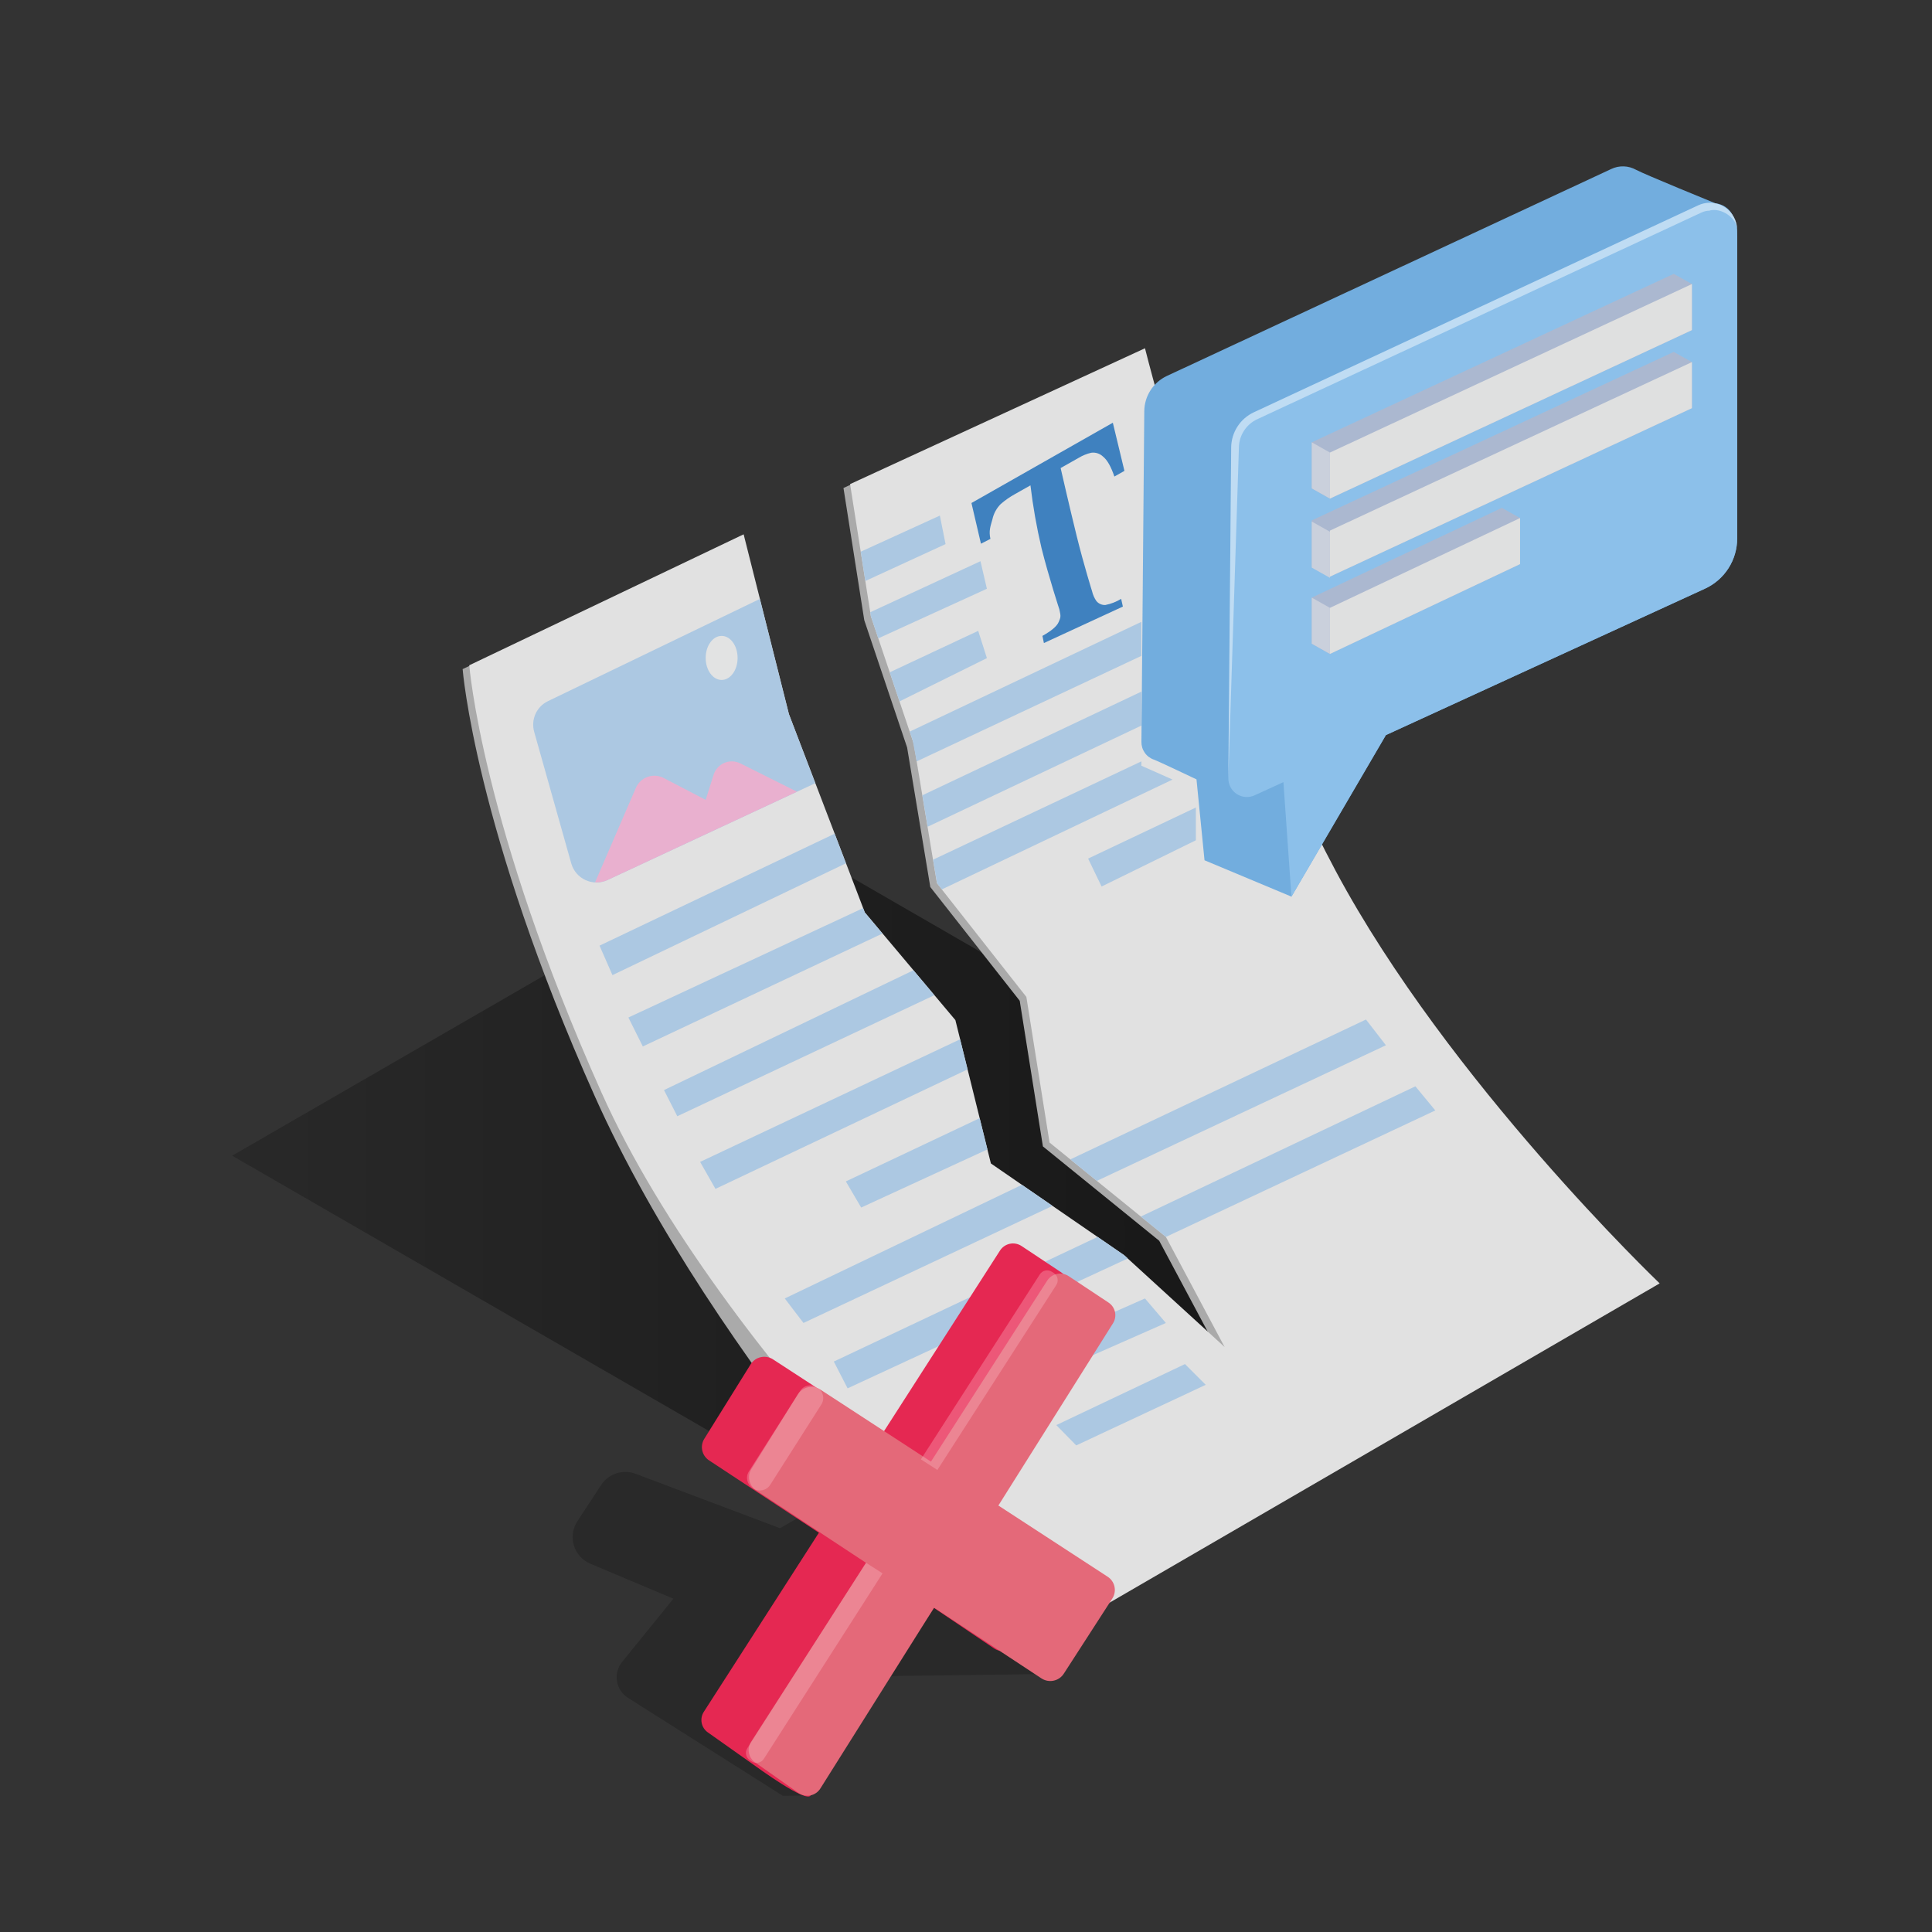 <svg width="180" height="180" viewBox="0 0 180 180" fill="none" xmlns="http://www.w3.org/2000/svg">
<rect x="0" y="0" width="180" height="180" fill="#333333" stroke="none"/>
<path d="M85.936 144.799L21.629 107.672L72.933 78.052L145.764 120.078L94.752 149.378L85.936 144.799Z" fill="url(#paint0_linear_8586_13949)"/>
<path d="M75.701 140.634L72.674 142.38L59.21 137.308C58.637 137.092 58.008 137.078 57.426 137.268C56.844 137.458 56.345 137.84 56.009 138.352L53.795 141.728C53.578 142.058 53.436 142.432 53.379 142.824C53.323 143.215 53.353 143.614 53.468 143.992C53.583 144.37 53.78 144.718 54.045 145.011C54.31 145.304 54.637 145.536 55.001 145.688L62.741 148.946L57.961 154.84C57.759 155.088 57.612 155.377 57.53 155.686C57.448 155.995 57.432 156.319 57.484 156.635C57.535 156.95 57.653 157.252 57.83 157.519C58.006 157.786 58.237 158.013 58.508 158.184L72.933 167.31L75.536 167.274L83.027 156.15L99.112 155.941L99.721 152.759L75.701 140.634Z" fill="url(#paint1_linear_8586_13949)"/>
<path d="M68.663 50.141L43.103 62.341C43.103 62.341 44.245 77.166 55.419 102.143C66.594 127.12 90.317 151.862 90.317 151.862L153.994 119.93C153.994 119.93 134.313 101.117 123.841 81.5C113.368 61.884 106.057 32.807 106.057 32.807L78.585 45.464L80.522 57.78L84.514 69.642L86.674 82.642L95.005 93.24L97.165 106.808L108.001 115.6L113.476 125.863L104.116 117.31L91.7 108.756L88.391 95.4L79.953 85.363L72.883 66.888L68.663 50.141Z" fill="#AAAAAA"/>
<path d="M69.283 49.781L43.723 61.981C43.723 61.981 44.864 76.806 56.038 101.783C67.213 126.76 96.52 153.295 96.52 153.295L154.628 119.57C154.628 119.57 134.932 100.757 124.442 81.14C113.951 61.524 106.676 32.447 106.676 32.447L79.201 45.104L81.138 57.42L85.13 69.282L87.29 82.282L95.624 92.88L97.784 106.448L108.62 115.232L114.092 125.496L104.732 116.942L92.319 108.396L89.011 95.04L80.572 85.003L73.502 66.528L69.283 49.781Z" fill="#E1E1E1"/>
<path d="M75.961 72.968L73.502 66.542L70.795 55.8L51.056 65.322C50.539 65.57 50.127 65.992 49.891 66.514C49.656 67.037 49.612 67.625 49.767 68.177L53.223 80.442C53.319 80.782 53.488 81.097 53.717 81.366C53.947 81.634 54.232 81.85 54.554 81.997C54.875 82.144 55.224 82.22 55.578 82.219C55.931 82.218 56.28 82.139 56.6 81.99L75.961 72.968Z" fill="#ACC8E2"/>
<path d="M68.972 71.122C68.742 71.007 68.491 70.944 68.234 70.936C67.978 70.928 67.723 70.976 67.487 71.077C67.251 71.177 67.039 71.327 66.867 71.517C66.694 71.707 66.565 71.932 66.488 72.176L65.746 74.52L61.83 72.482C61.601 72.364 61.351 72.294 61.094 72.276C60.837 72.258 60.58 72.293 60.337 72.38C60.095 72.466 59.873 72.601 59.685 72.776C59.497 72.952 59.347 73.164 59.245 73.4L55.44 82.206C55.843 82.231 56.247 82.154 56.613 81.983L74.253 73.76L68.972 71.122Z" fill="#E9B0CF"/>
<path d="M67.233 63.349C68.054 63.349 68.72 62.431 68.72 61.297C68.72 60.164 68.054 59.245 67.233 59.245C66.412 59.245 65.746 60.164 65.746 61.297C65.746 62.431 66.412 63.349 67.233 63.349Z" fill="#E2E3E3"/>
<path d="M103.68 39.384L104.76 43.87L103.824 44.399C103.51 43.47 103.158 42.851 102.769 42.541C102.625 42.402 102.451 42.297 102.26 42.234C102.069 42.172 101.867 42.154 101.668 42.181C101.26 42.276 100.871 42.434 100.512 42.649L98.817 43.607C98.817 43.607 99.63 47.174 100.307 49.918C100.984 52.661 101.747 55.087 101.747 55.087C101.822 55.417 101.96 55.728 102.154 56.005C102.255 56.126 102.384 56.222 102.529 56.284C102.674 56.347 102.831 56.375 102.989 56.365C103.508 56.264 104.004 56.07 104.454 55.793L104.616 56.513L97.258 59.911L97.121 59.245C97.942 58.781 98.464 58.36 98.637 57.946C98.809 57.532 98.863 57.467 98.701 56.783C98.701 56.783 97.715 53.777 97.038 51.073C96.584 49.143 96.239 47.189 96.005 45.22L94.583 46.022C94.1 46.286 93.648 46.601 93.233 46.962C92.847 47.351 92.58 47.842 92.463 48.377C92.29 49.003 92.103 49.457 92.275 50.206L91.393 50.656L90.508 46.865L103.68 39.384Z" fill="#3F81BF"/>
<path d="M80.193 51.401L87.566 48.035L88.095 50.692L80.622 54.13L80.193 51.401Z" fill="#ACC8E2"/>
<path d="M81.082 57.038L91.349 52.286L91.947 54.853L81.831 59.472L81.14 57.42L81.082 57.038Z" fill="#ACC8E2"/>
<path d="M82.897 62.636L91.137 58.774L91.947 61.315L83.807 65.347L82.897 62.636Z" fill="#ACC8E2"/>
<path d="M84.758 68.162L85.031 68.98L85.409 70.934L106.34 61.106V57.935L84.758 68.162Z" fill="#ACC8E2"/>
<path d="M85.936 74.095L106.34 64.436V67.601L86.425 77.026L85.936 74.095Z" fill="#ACC8E2"/>
<path d="M86.936 80.093L87.299 82.282L87.753 82.861L109.245 72.63L106.34 71.341V70.934L86.936 80.093Z" fill="#ACC8E2"/>
<path d="M111.417 75.233L101.377 79.992L102.633 82.595L111.417 78.286V75.233Z" fill="#ACC8E2"/>
<path d="M77.76 77.674L55.857 88.103L57.06 90.85L78.815 80.431L77.76 77.674Z" fill="#ACC8E2"/>
<path d="M80.413 84.607L58.547 94.799L59.89 97.495L82.217 86.976L80.572 85.018L80.413 84.607Z" fill="#ACC8E2"/>
<path d="M85.098 90.4L61.863 101.56L63.102 103.997L87.049 92.722L85.098 90.4Z" fill="#ACC8E2"/>
<path d="M89.449 96.829L65.228 108.252L66.658 110.765L90.144 99.634L89.449 96.829Z" fill="#ACC8E2"/>
<path d="M91.272 104.177L78.805 110.07L80.234 112.504L91.995 107.089L91.272 104.177Z" fill="#ACC8E2"/>
<path d="M95.208 110.387L73.115 120.974L74.858 123.257L98.06 112.349L95.208 110.387Z" fill="#ACC8E2"/>
<path d="M102.187 110.02L129.122 97.384L127.264 94.986L99.721 108.018L102.187 110.02Z" fill="#ACC8E2"/>
<path d="M106.287 113.342L131.869 101.21L133.723 103.457L108.627 115.24L106.287 113.342Z" fill="#ACC8E2"/>
<path d="M104.745 116.95L105.076 117.248L78.969 129.348L77.684 126.853L102.261 115.24L104.745 116.95Z" fill="#ACC8E2"/>
<path d="M106.674 120.974L93.113 126.968L94.812 129.348L108.622 123.257L106.674 120.974Z" fill="#ACC8E2"/>
<path d="M110.402 127.087L98.414 132.772L100.268 134.665L112.335 129.02L110.402 127.087Z" fill="#ACC8E2"/>
<path d="M108.72 35.024L150.12 15.743C150.482 15.571 150.879 15.488 151.279 15.501C151.679 15.513 152.07 15.621 152.42 15.815C153.194 16.24 159.836 18.947 159.836 18.947C160.16 18.979 160.471 19.09 160.741 19.27C161.012 19.45 161.234 19.694 161.388 19.98C161.676 20.635 161.833 21.341 161.849 22.057V50.166C161.849 51.152 161.567 52.117 161.034 52.947C160.502 53.776 159.743 54.436 158.846 54.846L129.121 68.486L120.323 83.538L112.223 80.15L111.474 72.612C111.474 72.612 107.903 70.913 107.514 70.776C107.169 70.659 106.869 70.436 106.659 70.139C106.449 69.841 106.339 69.484 106.344 69.12L106.61 38.3C106.618 37.611 106.819 36.938 107.193 36.358C107.566 35.779 108.095 35.316 108.72 35.024Z" fill="#72ADDE"/>
<path d="M116.823 38.412L158.223 19.13C158.612 18.949 159.039 18.869 159.467 18.898C159.895 18.926 160.308 19.061 160.67 19.292C161.031 19.522 161.328 19.84 161.534 20.215C161.74 20.591 161.848 21.013 161.848 21.442V50.166C161.849 51.152 161.566 52.117 161.034 52.947C160.502 53.776 159.742 54.436 158.846 54.846L129.121 68.486L120.322 83.538L119.573 72.868L116.888 74.099C116.624 74.22 116.333 74.273 116.044 74.252C115.754 74.231 115.474 74.137 115.23 73.979C114.986 73.821 114.786 73.604 114.649 73.348C114.511 73.092 114.441 72.805 114.443 72.515L114.71 41.692C114.717 41.001 114.919 40.327 115.293 39.746C115.667 39.166 116.197 38.703 116.823 38.412Z" fill="#8CC0EA"/>
<path opacity="0.44" d="M159.299 19.609C160.379 19.336 161.848 20.308 161.848 21.442C161.848 20.765 161.579 20.117 161.102 19.638C160.624 19.16 159.975 18.89 159.299 18.889C158.926 18.889 158.557 18.971 158.219 19.13L116.819 38.412C116.193 38.703 115.663 39.166 115.289 39.746C114.915 40.327 114.713 41.001 114.706 41.692L114.439 72.515L115.426 41.699C115.433 41.145 115.595 40.604 115.895 40.138C116.195 39.672 116.62 39.299 117.121 39.064L158.525 19.8C158.767 19.686 159.032 19.627 159.299 19.627" fill="white"/>
<path d="M157.633 30.755L123.908 46.454L122.213 45.5V41.209L155.938 25.513L157.633 26.464V30.755Z" fill="#ABB8D0"/>
<path d="M157.633 30.755L123.908 46.454V42.163L157.633 26.464V30.755Z" fill="#DFE0E0"/>
<path d="M157.633 38.027L123.908 53.726L122.213 52.772V48.485L155.938 32.785L157.633 33.736V38.027Z" fill="#ABB8D0"/>
<path d="M141.62 52.556L123.908 60.926L122.213 59.972V55.681L139.925 47.315L141.62 48.265V52.556Z" fill="#ABB8D0"/>
<path d="M157.633 38.027L123.908 53.726V49.435L157.633 33.736V38.027Z" fill="#DFE0E0"/>
<path d="M141.62 52.556L123.908 60.926V56.632L141.62 48.265V52.556Z" fill="#DFE0E0"/>
<path d="M98.805 144.094L88.624 137.462L99.302 120.478C99.498 120.166 99.564 119.789 99.486 119.429C99.408 119.069 99.192 118.754 98.884 118.552L95.176 116.089C95.017 115.984 94.839 115.911 94.652 115.875C94.465 115.839 94.273 115.84 94.086 115.879C93.9 115.918 93.723 115.994 93.566 116.101C93.409 116.209 93.274 116.347 93.171 116.507L82.342 133.369L72.025 126.652C71.858 126.543 71.671 126.468 71.476 126.432C71.28 126.396 71.079 126.4 70.885 126.442C70.69 126.485 70.506 126.566 70.343 126.68C70.181 126.794 70.042 126.94 69.936 127.109L65.617 134.05C65.413 134.376 65.346 134.769 65.429 135.144C65.512 135.519 65.738 135.848 66.059 136.058L76.294 142.801L65.577 159.48C65.378 159.784 65.305 160.153 65.372 160.51C65.439 160.867 65.641 161.184 65.937 161.395L69.972 164.25C70.646 164.729 75.085 167.98 75.52 167.285L87.011 149.8L92.617 153.583C92.782 153.692 92.967 153.767 93.161 153.804C93.356 153.841 93.556 153.839 93.749 153.799C93.943 153.758 94.127 153.68 94.29 153.568C94.454 153.457 94.593 153.314 94.701 153.148L99.226 146.135C99.333 145.973 99.407 145.792 99.444 145.602C99.481 145.412 99.479 145.216 99.44 145.027C99.401 144.837 99.325 144.657 99.216 144.497C99.107 144.336 98.967 144.2 98.805 144.094Z" fill="#E52852"/>
<path d="M103.197 146.898L93.016 140.267L103.697 123.286C103.894 122.973 103.959 122.596 103.881 122.235C103.802 121.874 103.585 121.559 103.276 121.356L99.568 118.897C99.41 118.792 99.231 118.719 99.044 118.683C98.857 118.647 98.665 118.648 98.478 118.687C98.292 118.726 98.115 118.802 97.958 118.909C97.801 119.017 97.667 119.155 97.563 119.315L86.734 136.177L76.42 129.456C76.253 129.347 76.066 129.273 75.871 129.237C75.675 129.202 75.474 129.205 75.279 129.248C75.084 129.29 74.9 129.371 74.737 129.485C74.574 129.599 74.435 129.745 74.329 129.913L70.009 136.854C69.805 137.181 69.738 137.574 69.821 137.95C69.905 138.325 70.132 138.653 70.455 138.863L80.686 145.606L69.98 162.277C69.782 162.581 69.709 162.95 69.776 163.307C69.843 163.664 70.045 163.981 70.34 164.192L74.383 167.04C74.542 167.152 74.722 167.231 74.913 167.272C75.103 167.312 75.3 167.314 75.491 167.276C75.683 167.238 75.864 167.162 76.025 167.052C76.186 166.943 76.323 166.801 76.427 166.637L87.026 149.782L97.027 156.37C97.192 156.478 97.377 156.554 97.572 156.591C97.766 156.628 97.966 156.626 98.159 156.585C98.353 156.545 98.537 156.466 98.7 156.355C98.864 156.243 99.003 156.1 99.111 155.934L103.636 148.925C103.845 148.597 103.916 148.201 103.834 147.821C103.752 147.441 103.523 147.11 103.197 146.898Z" fill="#E46979"/>
<path d="M123.908 42.163L122.213 41.209V45.5L123.908 46.454V42.163Z" fill="#CAD0DC"/>
<path d="M123.908 49.543L122.213 48.589V52.884L123.908 53.834V49.543Z" fill="#CAD0DC"/>
<path d="M123.908 56.632L122.213 55.681V59.972L123.908 60.926V56.632Z" fill="#CAD0DC"/>
<path opacity="0.3" d="M97.997 118.486L98.172 118.598C98.353 118.714 98.48 118.897 98.525 119.107C98.571 119.317 98.531 119.536 98.415 119.716L87.334 136.953L85.798 135.965L96.879 118.729C96.995 118.548 97.178 118.421 97.388 118.376C97.597 118.33 97.816 118.37 97.997 118.486Z" fill="#FFC5CF"/>
<path opacity="0.3" d="M70.044 164.115L69.868 164.002C69.688 163.886 69.56 163.703 69.514 163.493C69.468 163.284 69.507 163.064 69.623 162.883L80.684 145.6L82.225 146.586L71.163 163.869C71.047 164.05 70.865 164.177 70.655 164.223C70.445 164.27 70.225 164.23 70.044 164.115Z" fill="#FFC5CF"/>
<path opacity="0.3" d="M76.17 129.283L76.115 129.248C75.583 128.91 74.878 129.066 74.54 129.598L69.778 137.078C69.439 137.61 69.596 138.315 70.128 138.653L70.183 138.688C70.714 139.027 71.42 138.87 71.758 138.338L76.52 130.859C76.858 130.327 76.701 129.621 76.17 129.283Z" fill="#FFC5CF"/>
<defs>
<linearGradient id="paint0_linear_8586_13949" x1="21.629" y1="113.717" x2="145.764" y2="113.717" gradientUnits="userSpaceOnUse">
<stop stop-opacity="0.2"/>
<stop offset="0.67" stop-opacity="0.5"/>
</linearGradient>
<linearGradient id="paint1_linear_8586_13949" x1="6925.23" y1="12896.3" x2="12897.6" y2="12896.3" gradientUnits="userSpaceOnUse">
<stop stop-opacity="0.2"/>
<stop offset="0.67" stop-opacity="0.5"/>
</linearGradient>
</defs>
</svg>
